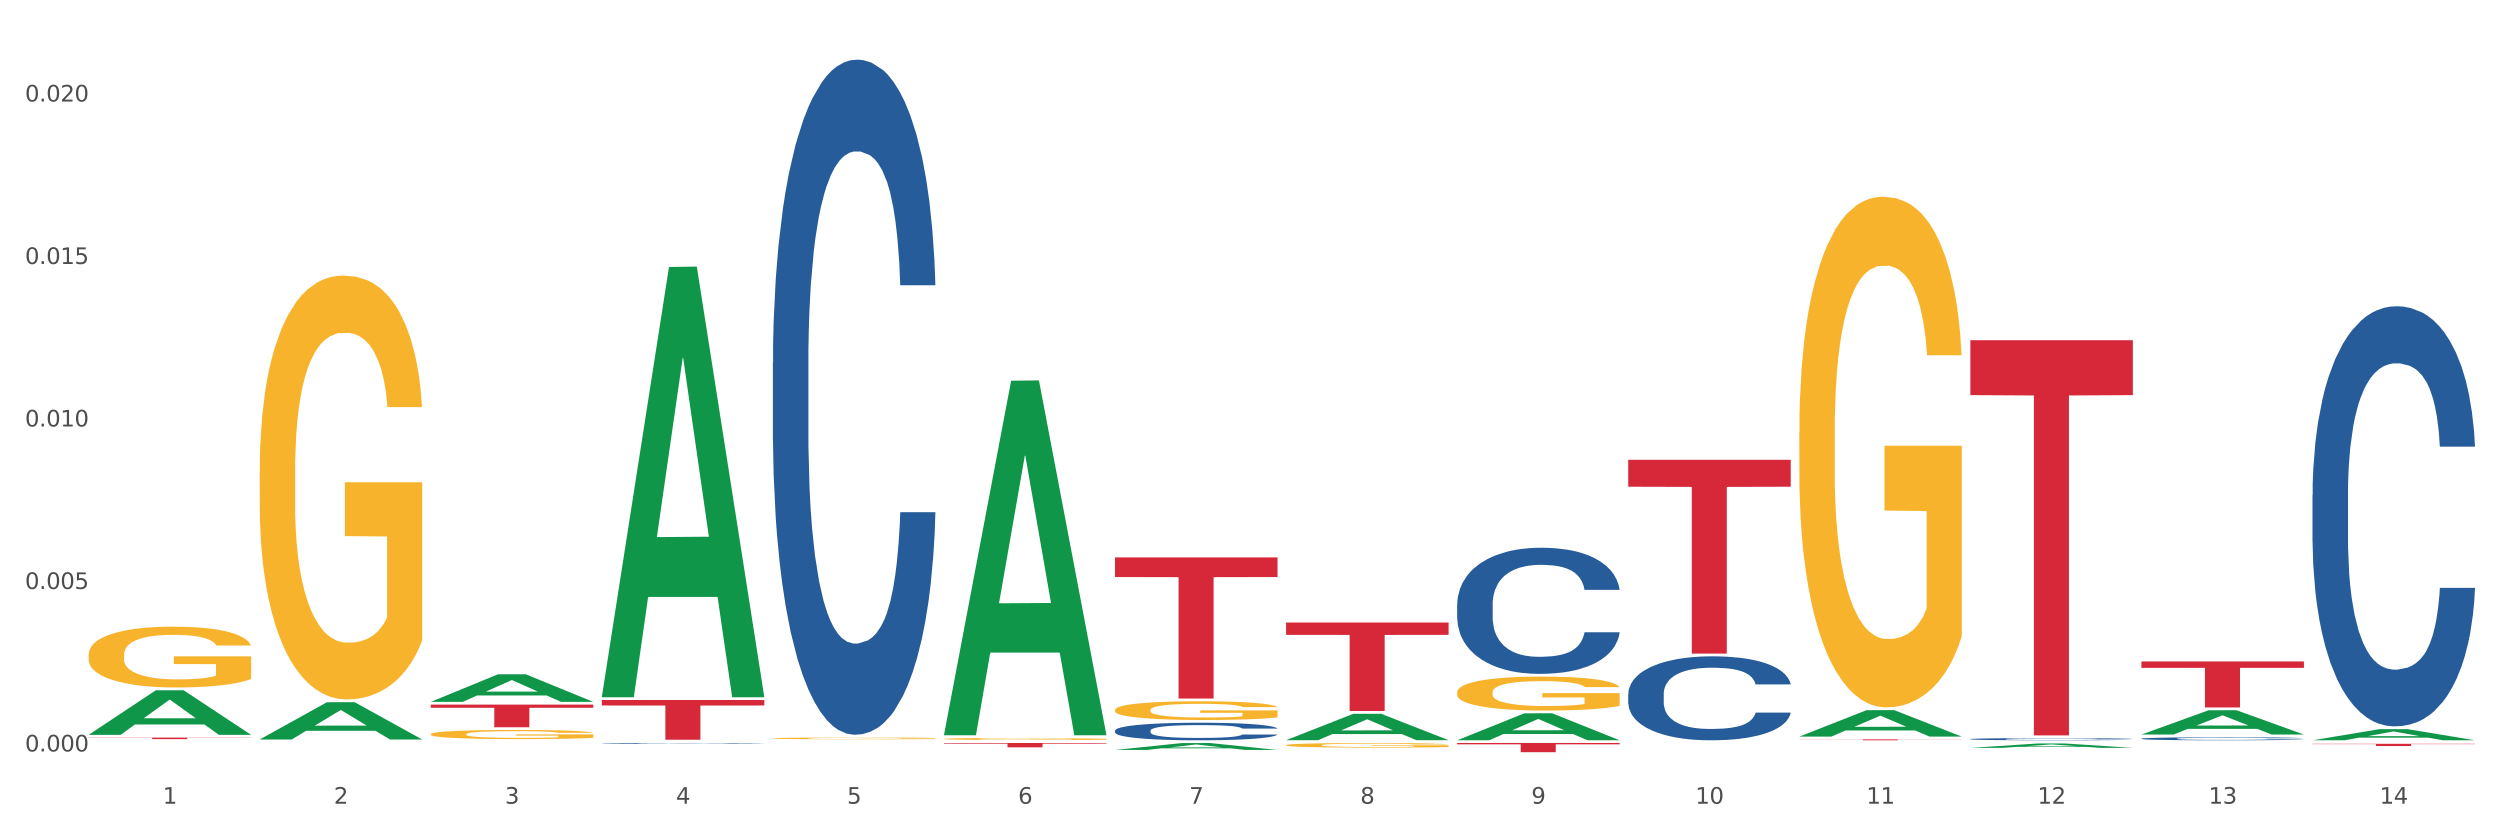 <?xml version="1.0" encoding="utf-8" standalone="no"?>
<!DOCTYPE svg PUBLIC "-//W3C//DTD SVG 1.1//EN"
  "http://www.w3.org/Graphics/SVG/1.1/DTD/svg11.dtd">
<svg xmlns:xlink="http://www.w3.org/1999/xlink" width="1080pt" height="360pt" viewBox="0 0 1080 360" xmlns="http://www.w3.org/2000/svg" version="1.1">
 <rect x="0" y="0" width="1080" height="360" fill="#333333" stroke="none"/>
 <defs>
  <style type="text/css">*{stroke-linejoin: round; stroke-linecap: butt}</style>
 </defs>
 <g id="figure_1">
  <g id="patch_1">
   <path d="M 0 360 
L 1080 360 
L 1080 0 
L 0 0 
z
" style="fill: #ffffff; stroke: #ffffff; stroke-linejoin: miter"/>
  </g>
  <g id="axes_1">
   <g id="matplotlib.axis_1">
    <g id="xtick_1">
     <g id="text_1">
      <!-- 1 -->
      <g style="fill: #4d4d4d" transform="translate(70.332 347.204) scale(0.096 -0.096)">
       <defs>
        <path id="DejaVuSans-31" d="M 794 531 
L 1825 531 
L 1825 4091 
L 703 3866 
L 703 4441 
L 1819 4666 
L 2450 4666 
L 2450 531 
L 3481 531 
L 3481 0 
L 794 0 
L 794 531 
z
" transform="scale(0.016)"/>
       </defs>
       <use xlink:href="#DejaVuSans-31"/>
      </g>
     </g>
    </g>
    <g id="xtick_2">
     <g id="text_2">
      <!-- 2 -->
      <g style="fill: #4d4d4d" transform="translate(144.233 347.204) scale(0.096 -0.096)">
       <defs>
        <path id="DejaVuSans-32" d="M 1228 531 
L 3431 531 
L 3431 0 
L 469 0 
L 469 531 
Q 828 903 1448 1529 
Q 2069 2156 2228 2338 
Q 2531 2678 2651 2914 
Q 2772 3150 2772 3378 
Q 2772 3750 2511 3984 
Q 2250 4219 1831 4219 
Q 1534 4219 1204 4116 
Q 875 4013 500 3803 
L 500 4441 
Q 881 4594 1212 4672 
Q 1544 4750 1819 4750 
Q 2544 4750 2975 4387 
Q 3406 4025 3406 3419 
Q 3406 3131 3298 2873 
Q 3191 2616 2906 2266 
Q 2828 2175 2409 1742 
Q 1991 1309 1228 531 
z
" transform="scale(0.016)"/>
       </defs>
       <use xlink:href="#DejaVuSans-32"/>
      </g>
     </g>
    </g>
    <g id="xtick_3">
     <g id="text_3">
      <!-- 3 -->
      <g style="fill: #4d4d4d" transform="translate(218.134 347.204) scale(0.096 -0.096)">
       <defs>
        <path id="DejaVuSans-33" d="M 2597 2516 
Q 3050 2419 3304 2112 
Q 3559 1806 3559 1356 
Q 3559 666 3084 287 
Q 2609 -91 1734 -91 
Q 1441 -91 1130 -33 
Q 819 25 488 141 
L 488 750 
Q 750 597 1062 519 
Q 1375 441 1716 441 
Q 2309 441 2620 675 
Q 2931 909 2931 1356 
Q 2931 1769 2642 2001 
Q 2353 2234 1838 2234 
L 1294 2234 
L 1294 2753 
L 1863 2753 
Q 2328 2753 2575 2939 
Q 2822 3125 2822 3475 
Q 2822 3834 2567 4026 
Q 2313 4219 1838 4219 
Q 1578 4219 1281 4162 
Q 984 4106 628 3988 
L 628 4550 
Q 988 4650 1302 4700 
Q 1616 4750 1894 4750 
Q 2613 4750 3031 4423 
Q 3450 4097 3450 3541 
Q 3450 3153 3228 2886 
Q 3006 2619 2597 2516 
z
" transform="scale(0.016)"/>
       </defs>
       <use xlink:href="#DejaVuSans-33"/>
      </g>
     </g>
    </g>
    <g id="xtick_4">
     <g id="text_4">
      <!-- 4 -->
      <g style="fill: #4d4d4d" transform="translate(292.034 347.204) scale(0.096 -0.096)">
       <defs>
        <path id="DejaVuSans-34" d="M 2419 4116 
L 825 1625 
L 2419 1625 
L 2419 4116 
z
M 2253 4666 
L 3047 4666 
L 3047 1625 
L 3713 1625 
L 3713 1100 
L 3047 1100 
L 3047 0 
L 2419 0 
L 2419 1100 
L 313 1100 
L 313 1709 
L 2253 4666 
z
" transform="scale(0.016)"/>
       </defs>
       <use xlink:href="#DejaVuSans-34"/>
      </g>
     </g>
    </g>
    <g id="xtick_5">
     <g id="text_5">
      <!-- 5 -->
      <g style="fill: #4d4d4d" transform="translate(365.935 347.204) scale(0.096 -0.096)">
       <defs>
        <path id="DejaVuSans-35" d="M 691 4666 
L 3169 4666 
L 3169 4134 
L 1269 4134 
L 1269 2991 
Q 1406 3038 1543 3061 
Q 1681 3084 1819 3084 
Q 2600 3084 3056 2656 
Q 3513 2228 3513 1497 
Q 3513 744 3044 326 
Q 2575 -91 1722 -91 
Q 1428 -91 1123 -41 
Q 819 9 494 109 
L 494 744 
Q 775 591 1075 516 
Q 1375 441 1709 441 
Q 2250 441 2565 725 
Q 2881 1009 2881 1497 
Q 2881 1984 2565 2268 
Q 2250 2553 1709 2553 
Q 1456 2553 1204 2497 
Q 953 2441 691 2322 
L 691 4666 
z
" transform="scale(0.016)"/>
       </defs>
       <use xlink:href="#DejaVuSans-35"/>
      </g>
     </g>
    </g>
    <g id="xtick_6">
     <g id="text_6">
      <!-- 6 -->
      <g style="fill: #4d4d4d" transform="translate(439.836 347.204) scale(0.096 -0.096)">
       <defs>
        <path id="DejaVuSans-36" d="M 2113 2584 
Q 1688 2584 1439 2293 
Q 1191 2003 1191 1497 
Q 1191 994 1439 701 
Q 1688 409 2113 409 
Q 2538 409 2786 701 
Q 3034 994 3034 1497 
Q 3034 2003 2786 2293 
Q 2538 2584 2113 2584 
z
M 3366 4563 
L 3366 3988 
Q 3128 4100 2886 4159 
Q 2644 4219 2406 4219 
Q 1781 4219 1451 3797 
Q 1122 3375 1075 2522 
Q 1259 2794 1537 2939 
Q 1816 3084 2150 3084 
Q 2853 3084 3261 2657 
Q 3669 2231 3669 1497 
Q 3669 778 3244 343 
Q 2819 -91 2113 -91 
Q 1303 -91 875 529 
Q 447 1150 447 2328 
Q 447 3434 972 4092 
Q 1497 4750 2381 4750 
Q 2619 4750 2861 4703 
Q 3103 4656 3366 4563 
z
" transform="scale(0.016)"/>
       </defs>
       <use xlink:href="#DejaVuSans-36"/>
      </g>
     </g>
    </g>
    <g id="xtick_7">
     <g id="text_7">
      <!-- 7 -->
      <g style="fill: #4d4d4d" transform="translate(513.737 347.204) scale(0.096 -0.096)">
       <defs>
        <path id="DejaVuSans-37" d="M 525 4666 
L 3525 4666 
L 3525 4397 
L 1831 0 
L 1172 0 
L 2766 4134 
L 525 4134 
L 525 4666 
z
" transform="scale(0.016)"/>
       </defs>
       <use xlink:href="#DejaVuSans-37"/>
      </g>
     </g>
    </g>
    <g id="xtick_8">
     <g id="text_8">
      <!-- 8 -->
      <g style="fill: #4d4d4d" transform="translate(587.638 347.204) scale(0.096 -0.096)">
       <defs>
        <path id="DejaVuSans-38" d="M 2034 2216 
Q 1584 2216 1326 1975 
Q 1069 1734 1069 1313 
Q 1069 891 1326 650 
Q 1584 409 2034 409 
Q 2484 409 2743 651 
Q 3003 894 3003 1313 
Q 3003 1734 2745 1975 
Q 2488 2216 2034 2216 
z
M 1403 2484 
Q 997 2584 770 2862 
Q 544 3141 544 3541 
Q 544 4100 942 4425 
Q 1341 4750 2034 4750 
Q 2731 4750 3128 4425 
Q 3525 4100 3525 3541 
Q 3525 3141 3298 2862 
Q 3072 2584 2669 2484 
Q 3125 2378 3379 2068 
Q 3634 1759 3634 1313 
Q 3634 634 3220 271 
Q 2806 -91 2034 -91 
Q 1263 -91 848 271 
Q 434 634 434 1313 
Q 434 1759 690 2068 
Q 947 2378 1403 2484 
z
M 1172 3481 
Q 1172 3119 1398 2916 
Q 1625 2713 2034 2713 
Q 2441 2713 2670 2916 
Q 2900 3119 2900 3481 
Q 2900 3844 2670 4047 
Q 2441 4250 2034 4250 
Q 1625 4250 1398 4047 
Q 1172 3844 1172 3481 
z
" transform="scale(0.016)"/>
       </defs>
       <use xlink:href="#DejaVuSans-38"/>
      </g>
     </g>
    </g>
    <g id="xtick_9">
     <g id="text_9">
      <!-- 9 -->
      <g style="fill: #4d4d4d" transform="translate(661.539 347.204) scale(0.096 -0.096)">
       <defs>
        <path id="DejaVuSans-39" d="M 703 97 
L 703 672 
Q 941 559 1184 500 
Q 1428 441 1663 441 
Q 2288 441 2617 861 
Q 2947 1281 2994 2138 
Q 2813 1869 2534 1725 
Q 2256 1581 1919 1581 
Q 1219 1581 811 2004 
Q 403 2428 403 3163 
Q 403 3881 828 4315 
Q 1253 4750 1959 4750 
Q 2769 4750 3195 4129 
Q 3622 3509 3622 2328 
Q 3622 1225 3098 567 
Q 2575 -91 1691 -91 
Q 1453 -91 1209 -44 
Q 966 3 703 97 
z
M 1959 2075 
Q 2384 2075 2632 2365 
Q 2881 2656 2881 3163 
Q 2881 3666 2632 3958 
Q 2384 4250 1959 4250 
Q 1534 4250 1286 3958 
Q 1038 3666 1038 3163 
Q 1038 2656 1286 2365 
Q 1534 2075 1959 2075 
z
" transform="scale(0.016)"/>
       </defs>
       <use xlink:href="#DejaVuSans-39"/>
      </g>
     </g>
    </g>
    <g id="xtick_10">
     <g id="text_10">
      <!-- 10 -->
      <g style="fill: #4d4d4d" transform="translate(732.386 347.204) scale(0.096 -0.096)">
       <defs>
        <path id="DejaVuSans-30" d="M 2034 4250 
Q 1547 4250 1301 3770 
Q 1056 3291 1056 2328 
Q 1056 1369 1301 889 
Q 1547 409 2034 409 
Q 2525 409 2770 889 
Q 3016 1369 3016 2328 
Q 3016 3291 2770 3770 
Q 2525 4250 2034 4250 
z
M 2034 4750 
Q 2819 4750 3233 4129 
Q 3647 3509 3647 2328 
Q 3647 1150 3233 529 
Q 2819 -91 2034 -91 
Q 1250 -91 836 529 
Q 422 1150 422 2328 
Q 422 3509 836 4129 
Q 1250 4750 2034 4750 
z
" transform="scale(0.016)"/>
       </defs>
       <use xlink:href="#DejaVuSans-31"/>
       <use xlink:href="#DejaVuSans-30" transform="translate(63.623 0)"/>
      </g>
     </g>
    </g>
    <g id="xtick_11">
     <g id="text_11">
      <!-- 11 -->
      <g style="fill: #4d4d4d" transform="translate(806.287 347.204) scale(0.096 -0.096)">
       <use xlink:href="#DejaVuSans-31"/>
       <use xlink:href="#DejaVuSans-31" transform="translate(63.623 0)"/>
      </g>
     </g>
    </g>
    <g id="xtick_12">
     <g id="text_12">
      <!-- 12 -->
      <g style="fill: #4d4d4d" transform="translate(880.187 347.204) scale(0.096 -0.096)">
       <use xlink:href="#DejaVuSans-31"/>
       <use xlink:href="#DejaVuSans-32" transform="translate(63.623 0)"/>
      </g>
     </g>
    </g>
    <g id="xtick_13">
     <g id="text_13">
      <!-- 13 -->
      <g style="fill: #4d4d4d" transform="translate(954.088 347.204) scale(0.096 -0.096)">
       <use xlink:href="#DejaVuSans-31"/>
       <use xlink:href="#DejaVuSans-33" transform="translate(63.623 0)"/>
      </g>
     </g>
    </g>
    <g id="xtick_14">
     <g id="text_14">
      <!-- 14 -->
      <g style="fill: #4d4d4d" transform="translate(1027.989 347.204) scale(0.096 -0.096)">
       <use xlink:href="#DejaVuSans-31"/>
       <use xlink:href="#DejaVuSans-34" transform="translate(63.623 0)"/>
      </g>
     </g>
    </g>
    <g id="xtick_15"/>
    <g id="xtick_16"/>
    <g id="xtick_17"/>
    <g id="xtick_18"/>
    <g id="xtick_19"/>
    <g id="xtick_20"/>
    <g id="xtick_21"/>
    <g id="xtick_22"/>
    <g id="xtick_23"/>
    <g id="xtick_24"/>
    <g id="xtick_25"/>
    <g id="xtick_26"/>
    <g id="xtick_27"/>
   </g>
   <g id="matplotlib.axis_2">
    <g id="ytick_1">
     <g id="text_15">
      <!-- 0.000 -->
      <g style="fill: #4d4d4d" transform="translate(10.8 324.637) scale(0.096 -0.096)">
       <defs>
        <path id="DejaVuSans-2e" d="M 684 794 
L 1344 794 
L 1344 0 
L 684 0 
L 684 794 
z
" transform="scale(0.016)"/>
       </defs>
       <use xlink:href="#DejaVuSans-30"/>
       <use xlink:href="#DejaVuSans-2e" transform="translate(63.623 0)"/>
       <use xlink:href="#DejaVuSans-30" transform="translate(95.41 0)"/>
       <use xlink:href="#DejaVuSans-30" transform="translate(159.033 0)"/>
       <use xlink:href="#DejaVuSans-30" transform="translate(222.656 0)"/>
      </g>
     </g>
    </g>
    <g id="ytick_2">
     <g id="text_16">
      <!-- 0.005 -->
      <g style="fill: #4d4d4d" transform="translate(10.8 254.44) scale(0.096 -0.096)">
       <use xlink:href="#DejaVuSans-30"/>
       <use xlink:href="#DejaVuSans-2e" transform="translate(63.623 0)"/>
       <use xlink:href="#DejaVuSans-30" transform="translate(95.41 0)"/>
       <use xlink:href="#DejaVuSans-30" transform="translate(159.033 0)"/>
       <use xlink:href="#DejaVuSans-35" transform="translate(222.656 0)"/>
      </g>
     </g>
    </g>
    <g id="ytick_3">
     <g id="text_17">
      <!-- 0.010 -->
      <g style="fill: #4d4d4d" transform="translate(10.8 184.244) scale(0.096 -0.096)">
       <use xlink:href="#DejaVuSans-30"/>
       <use xlink:href="#DejaVuSans-2e" transform="translate(63.623 0)"/>
       <use xlink:href="#DejaVuSans-30" transform="translate(95.41 0)"/>
       <use xlink:href="#DejaVuSans-31" transform="translate(159.033 0)"/>
       <use xlink:href="#DejaVuSans-30" transform="translate(222.656 0)"/>
      </g>
     </g>
    </g>
    <g id="ytick_4">
     <g id="text_18">
      <!-- 0.015 -->
      <g style="fill: #4d4d4d" transform="translate(10.8 114.047) scale(0.096 -0.096)">
       <use xlink:href="#DejaVuSans-30"/>
       <use xlink:href="#DejaVuSans-2e" transform="translate(63.623 0)"/>
       <use xlink:href="#DejaVuSans-30" transform="translate(95.41 0)"/>
       <use xlink:href="#DejaVuSans-31" transform="translate(159.033 0)"/>
       <use xlink:href="#DejaVuSans-35" transform="translate(222.656 0)"/>
      </g>
     </g>
    </g>
    <g id="ytick_5">
     <g id="text_19">
      <!-- 0.020 -->
      <g style="fill: #4d4d4d" transform="translate(10.8 43.851) scale(0.096 -0.096)">
       <use xlink:href="#DejaVuSans-30"/>
       <use xlink:href="#DejaVuSans-2e" transform="translate(63.623 0)"/>
       <use xlink:href="#DejaVuSans-30" transform="translate(95.41 0)"/>
       <use xlink:href="#DejaVuSans-32" transform="translate(159.033 0)"/>
       <use xlink:href="#DejaVuSans-30" transform="translate(222.656 0)"/>
      </g>
     </g>
    </g>
    <g id="ytick_6"/>
    <g id="ytick_7"/>
    <g id="ytick_8"/>
    <g id="ytick_9"/>
   </g>
   <g id="PolyCollection_1">
    <path d="M 38.283 317.432 
L 38.355 317.414 
L 67.306 298.199 
L 79.321 298.181 
L 108.489 317.468 
L 94.592 317.468 
L 88.296 312.977 
L 58.404 312.977 
L 58.187 313.05 
L 52.107 317.468 
L 38.283 317.468 
L 38.283 317.432 
L 62.167 310.297 
L 84.532 310.279 
L 73.458 302.292 
L 73.314 302.256 
L 73.169 302.31 
L 62.095 310.279 
L 62.167 310.297 
L 38.283 317.432 
z
" clip-path="url(#p00f1ed9d1d)" style="fill: #109648"/>
    <path d="M 112.184 203.657 
L 112.267 203.49 
L 112.267 197.469 
L 112.433 192.284 
L 113.261 179.74 
L 114.505 169.37 
L 115.416 163.85 
L 116.328 159.334 
L 117.406 154.819 
L 118.732 150.135 
L 121.136 143.278 
L 122.628 139.765 
L 124.451 136.086 
L 127.767 130.734 
L 130.17 127.723 
L 132.657 125.214 
L 136.719 122.204 
L 139.371 120.866 
L 142.189 119.862 
L 145.588 119.193 
L 148.157 119.026 
L 153.793 119.527 
L 158.601 121.033 
L 160.922 122.204 
L 163.906 124.211 
L 165.481 125.549 
L 168.05 128.225 
L 170.703 131.737 
L 172.526 134.748 
L 175.261 140.435 
L 177.334 146.121 
L 179.24 153.146 
L 180.235 157.996 
L 180.981 162.512 
L 181.644 167.697 
L 182.307 175.893 
L 167.387 175.893 
L 166.807 170.039 
L 165.895 164.519 
L 164.569 159.167 
L 163.408 155.822 
L 161.419 151.641 
L 159.596 148.965 
L 157.689 146.957 
L 155.368 145.285 
L 153.545 144.449 
L 150.975 143.78 
L 145.919 143.947 
L 142.521 145.285 
L 140.2 146.957 
L 138.708 148.463 
L 137.382 150.135 
L 135.89 152.477 
L 134.149 155.989 
L 132.906 159.167 
L 131.662 163.181 
L 130.668 167.196 
L 129.756 171.879 
L 129.01 176.896 
L 128.43 182.081 
L 127.933 188.437 
L 127.518 198.974 
L 127.518 221.888 
L 127.684 227.073 
L 128.098 233.931 
L 128.596 239.116 
L 129.424 245.304 
L 130.17 249.486 
L 131.58 255.507 
L 133.154 260.525 
L 134.398 263.702 
L 135.641 266.378 
L 137.796 270.058 
L 140.2 273.069 
L 142.272 274.909 
L 145.09 276.581 
L 146.997 277.25 
L 148.654 277.585 
L 152.716 277.585 
L 155.617 277.083 
L 158.85 275.912 
L 161.336 274.407 
L 163.408 272.567 
L 165.729 269.556 
L 167.221 266.713 
L 167.221 231.756 
L 148.986 231.589 
L 148.986 208.341 
L 182.39 208.341 
L 182.39 276.581 
L 180.981 280.094 
L 179.406 283.271 
L 177.748 286.115 
L 175.261 289.627 
L 172.277 292.972 
L 169.625 295.314 
L 166.807 297.321 
L 163.491 299.161 
L 159.181 300.833 
L 156.529 301.502 
L 153.213 302.004 
L 149.318 302.171 
L 145.919 301.837 
L 142.604 301.001 
L 139.122 299.495 
L 135.724 297.321 
L 133.154 295.147 
L 130.585 292.47 
L 127.85 288.958 
L 125.695 285.613 
L 124.037 282.602 
L 122.213 278.755 
L 120.224 273.738 
L 118.732 269.222 
L 117.406 264.539 
L 115.997 258.517 
L 115.002 253.333 
L 114.007 246.81 
L 113.427 241.959 
L 112.764 234.433 
L 112.267 223.895 
L 112.184 203.657 
z
" clip-path="url(#p00f1ed9d1d)" style="fill: #f7b32b"/>
    <path d="M 186.085 317.167 
L 186.168 317.163 
L 186.168 317.034 
L 186.333 316.922 
L 187.162 316.652 
L 188.406 316.429 
L 189.317 316.311 
L 190.229 316.214 
L 191.307 316.117 
L 192.633 316.016 
L 195.037 315.869 
L 196.529 315.793 
L 198.352 315.714 
L 201.668 315.599 
L 204.071 315.534 
L 206.558 315.48 
L 210.619 315.415 
L 213.272 315.387 
L 216.09 315.365 
L 219.488 315.351 
L 222.058 315.347 
L 227.694 315.358 
L 232.502 315.39 
L 234.823 315.415 
L 237.807 315.459 
L 239.381 315.487 
L 241.951 315.545 
L 244.603 315.62 
L 246.427 315.685 
L 249.162 315.807 
L 251.234 315.93 
L 253.141 316.081 
L 254.135 316.185 
L 254.881 316.282 
L 255.545 316.394 
L 256.208 316.57 
L 241.288 316.57 
L 240.708 316.444 
L 239.796 316.325 
L 238.47 316.21 
L 237.309 316.138 
L 235.32 316.048 
L 233.496 315.991 
L 231.59 315.948 
L 229.269 315.912 
L 227.446 315.894 
L 224.876 315.879 
L 219.82 315.883 
L 216.422 315.912 
L 214.101 315.948 
L 212.609 315.98 
L 211.283 316.016 
L 209.791 316.066 
L 208.05 316.142 
L 206.807 316.21 
L 205.563 316.296 
L 204.569 316.383 
L 203.657 316.483 
L 202.911 316.591 
L 202.331 316.703 
L 201.833 316.839 
L 201.419 317.066 
L 201.419 317.559 
L 201.585 317.67 
L 201.999 317.818 
L 202.496 317.929 
L 203.325 318.062 
L 204.071 318.152 
L 205.48 318.281 
L 207.055 318.389 
L 208.299 318.458 
L 209.542 318.515 
L 211.697 318.594 
L 214.101 318.659 
L 216.173 318.699 
L 218.991 318.735 
L 220.898 318.749 
L 222.555 318.756 
L 226.617 318.756 
L 229.518 318.745 
L 232.75 318.72 
L 235.237 318.688 
L 237.309 318.648 
L 239.63 318.584 
L 241.122 318.522 
L 241.122 317.771 
L 222.887 317.767 
L 222.887 317.267 
L 256.291 317.267 
L 256.291 318.735 
L 254.881 318.81 
L 253.307 318.878 
L 251.649 318.94 
L 249.162 319.015 
L 246.178 319.087 
L 243.526 319.137 
L 240.708 319.18 
L 237.392 319.22 
L 233.082 319.256 
L 230.43 319.27 
L 227.114 319.281 
L 223.218 319.285 
L 219.82 319.278 
L 216.504 319.26 
L 213.023 319.227 
L 209.625 319.18 
L 207.055 319.134 
L 204.486 319.076 
L 201.75 319.001 
L 199.595 318.929 
L 197.938 318.864 
L 196.114 318.781 
L 194.125 318.673 
L 192.633 318.576 
L 191.307 318.476 
L 189.898 318.346 
L 188.903 318.235 
L 187.908 318.094 
L 187.328 317.99 
L 186.665 317.828 
L 186.168 317.602 
L 186.085 317.167 
z
" clip-path="url(#p00f1ed9d1d)" style="fill: #f7b32b"/>
    <path d="M 333.886 318.962 
L 333.969 318.961 
L 333.969 318.936 
L 334.135 318.915 
L 334.964 318.862 
L 336.207 318.819 
L 337.119 318.796 
L 338.031 318.777 
L 339.108 318.758 
L 340.435 318.739 
L 342.838 318.71 
L 344.33 318.695 
L 346.154 318.68 
L 349.469 318.658 
L 351.873 318.645 
L 354.36 318.635 
L 358.421 318.622 
L 361.074 318.616 
L 363.892 318.612 
L 367.29 318.609 
L 369.86 318.609 
L 375.496 318.611 
L 380.304 318.617 
L 382.624 318.622 
L 385.608 318.63 
L 387.183 318.636 
L 389.753 318.647 
L 392.405 318.662 
L 394.229 318.674 
L 396.964 318.698 
L 399.036 318.722 
L 400.943 318.751 
L 401.937 318.772 
L 402.683 318.79 
L 403.346 318.812 
L 404.009 318.846 
L 389.09 318.846 
L 388.509 318.822 
L 387.598 318.799 
L 386.271 318.776 
L 385.111 318.762 
L 383.122 318.745 
L 381.298 318.734 
L 379.392 318.725 
L 377.071 318.718 
L 375.247 318.715 
L 372.678 318.712 
L 367.622 318.713 
L 364.223 318.718 
L 361.902 318.725 
L 360.41 318.732 
L 359.084 318.739 
L 357.592 318.748 
L 355.852 318.763 
L 354.608 318.776 
L 353.365 318.793 
L 352.37 318.81 
L 351.459 318.829 
L 350.713 318.85 
L 350.132 318.872 
L 349.635 318.899 
L 349.221 318.943 
L 349.221 319.038 
L 349.386 319.06 
L 349.801 319.089 
L 350.298 319.11 
L 351.127 319.136 
L 351.873 319.154 
L 353.282 319.179 
L 354.857 319.2 
L 356.1 319.213 
L 357.344 319.224 
L 359.499 319.239 
L 361.902 319.252 
L 363.975 319.26 
L 366.793 319.267 
L 368.699 319.27 
L 370.357 319.271 
L 374.418 319.271 
L 377.32 319.269 
L 380.552 319.264 
L 383.039 319.258 
L 385.111 319.25 
L 387.432 319.237 
L 388.924 319.226 
L 388.924 319.08 
L 370.689 319.079 
L 370.689 318.982 
L 404.092 318.982 
L 404.092 319.267 
L 402.683 319.281 
L 401.108 319.295 
L 399.451 319.307 
L 396.964 319.321 
L 393.98 319.335 
L 391.328 319.345 
L 388.509 319.353 
L 385.194 319.361 
L 380.884 319.368 
L 378.231 319.371 
L 374.916 319.373 
L 371.02 319.374 
L 367.622 319.372 
L 364.306 319.369 
L 360.825 319.362 
L 357.427 319.353 
L 354.857 319.344 
L 352.287 319.333 
L 349.552 319.318 
L 347.397 319.304 
L 345.739 319.292 
L 343.916 319.276 
L 341.927 319.255 
L 340.435 319.236 
L 339.108 319.216 
L 337.699 319.191 
L 336.705 319.17 
L 335.71 319.142 
L 335.13 319.122 
L 334.467 319.091 
L 333.969 319.047 
L 333.886 318.962 
z
" clip-path="url(#p00f1ed9d1d)" style="fill: #f7b32b"/>
    <path d="M 481.688 306.693 
L 481.771 306.686 
L 481.771 306.421 
L 481.937 306.192 
L 482.766 305.639 
L 484.009 305.182 
L 484.921 304.938 
L 485.833 304.739 
L 486.91 304.54 
L 488.236 304.333 
L 490.64 304.031 
L 492.132 303.876 
L 493.956 303.714 
L 497.271 303.478 
L 499.675 303.345 
L 502.161 303.234 
L 506.223 303.102 
L 508.875 303.043 
L 511.693 302.998 
L 515.092 302.969 
L 517.661 302.962 
L 523.298 302.984 
L 528.105 303.05 
L 530.426 303.102 
L 533.41 303.19 
L 534.985 303.249 
L 537.554 303.367 
L 540.207 303.522 
L 542.03 303.655 
L 544.766 303.906 
L 546.838 304.156 
L 548.744 304.466 
L 549.739 304.68 
L 550.485 304.879 
L 551.148 305.108 
L 551.811 305.469 
L 536.891 305.469 
L 536.311 305.211 
L 535.399 304.968 
L 534.073 304.732 
L 532.913 304.584 
L 530.923 304.4 
L 529.1 304.282 
L 527.193 304.193 
L 524.873 304.12 
L 523.049 304.083 
L 520.48 304.053 
L 515.423 304.061 
L 512.025 304.12 
L 509.704 304.193 
L 508.212 304.26 
L 506.886 304.333 
L 505.394 304.437 
L 503.653 304.592 
L 502.41 304.732 
L 501.167 304.909 
L 500.172 305.086 
L 499.26 305.292 
L 498.514 305.513 
L 497.934 305.742 
L 497.437 306.022 
L 497.022 306.487 
L 497.022 307.497 
L 497.188 307.726 
L 497.603 308.028 
L 498.1 308.257 
L 498.929 308.53 
L 499.675 308.714 
L 501.084 308.98 
L 502.659 309.201 
L 503.902 309.341 
L 505.145 309.459 
L 507.3 309.621 
L 509.704 309.754 
L 511.776 309.835 
L 514.595 309.909 
L 516.501 309.939 
L 518.159 309.953 
L 522.22 309.953 
L 525.121 309.931 
L 528.354 309.88 
L 530.841 309.813 
L 532.913 309.732 
L 535.234 309.599 
L 536.726 309.474 
L 536.726 307.933 
L 518.49 307.925 
L 518.49 306.9 
L 551.894 306.9 
L 551.894 309.909 
L 550.485 310.064 
L 548.91 310.204 
L 547.252 310.329 
L 544.766 310.484 
L 541.782 310.632 
L 539.129 310.735 
L 536.311 310.824 
L 532.996 310.905 
L 528.685 310.978 
L 526.033 311.008 
L 522.718 311.03 
L 518.822 311.037 
L 515.423 311.023 
L 512.108 310.986 
L 508.627 310.919 
L 505.228 310.824 
L 502.659 310.728 
L 500.089 310.61 
L 497.354 310.455 
L 495.199 310.307 
L 493.541 310.175 
L 491.718 310.005 
L 489.728 309.784 
L 488.236 309.585 
L 486.91 309.378 
L 485.501 309.113 
L 484.506 308.884 
L 483.512 308.596 
L 482.931 308.382 
L 482.268 308.051 
L 481.771 307.586 
L 481.688 306.693 
z
" clip-path="url(#p00f1ed9d1d)" style="fill: #f7b32b"/>
    <path d="M 555.589 321.905 
L 555.672 321.904 
L 555.672 321.838 
L 555.838 321.782 
L 556.667 321.647 
L 557.91 321.534 
L 558.822 321.475 
L 559.733 321.426 
L 560.811 321.377 
L 562.137 321.326 
L 564.541 321.252 
L 566.033 321.214 
L 567.856 321.174 
L 571.172 321.116 
L 573.576 321.084 
L 576.062 321.057 
L 580.124 321.024 
L 582.776 321.01 
L 585.594 320.999 
L 588.993 320.992 
L 591.562 320.99 
L 597.199 320.995 
L 602.006 321.011 
L 604.327 321.024 
L 607.311 321.046 
L 608.886 321.06 
L 611.455 321.089 
L 614.108 321.127 
L 615.931 321.16 
L 618.667 321.221 
L 620.739 321.283 
L 622.645 321.359 
L 623.64 321.411 
L 624.386 321.46 
L 625.049 321.516 
L 625.712 321.605 
L 610.792 321.605 
L 610.212 321.542 
L 609.3 321.482 
L 607.974 321.424 
L 606.814 321.388 
L 604.824 321.343 
L 603.001 321.314 
L 601.094 321.292 
L 598.773 321.274 
L 596.95 321.265 
L 594.38 321.258 
L 589.324 321.259 
L 585.926 321.274 
L 583.605 321.292 
L 582.113 321.308 
L 580.787 321.326 
L 579.295 321.352 
L 577.554 321.39 
L 576.311 321.424 
L 575.068 321.467 
L 574.073 321.511 
L 573.161 321.562 
L 572.415 321.616 
L 571.835 321.672 
L 571.338 321.741 
L 570.923 321.855 
L 570.923 322.103 
L 571.089 322.159 
L 571.503 322.233 
L 572.001 322.289 
L 572.83 322.356 
L 573.576 322.401 
L 574.985 322.466 
L 576.56 322.521 
L 577.803 322.555 
L 579.046 322.584 
L 581.201 322.624 
L 583.605 322.656 
L 585.677 322.676 
L 588.495 322.694 
L 590.402 322.701 
L 592.06 322.705 
L 596.121 322.705 
L 599.022 322.7 
L 602.255 322.687 
L 604.741 322.671 
L 606.814 322.651 
L 609.134 322.618 
L 610.626 322.587 
L 610.626 322.209 
L 592.391 322.208 
L 592.391 321.956 
L 625.795 321.956 
L 625.795 322.694 
L 624.386 322.732 
L 622.811 322.767 
L 621.153 322.797 
L 618.667 322.835 
L 615.683 322.872 
L 613.03 322.897 
L 610.212 322.919 
L 606.896 322.939 
L 602.586 322.957 
L 599.934 322.964 
L 596.618 322.969 
L 592.723 322.971 
L 589.324 322.967 
L 586.009 322.958 
L 582.527 322.942 
L 579.129 322.919 
L 576.56 322.895 
L 573.99 322.866 
L 571.255 322.828 
L 569.1 322.792 
L 567.442 322.759 
L 565.618 322.718 
L 563.629 322.663 
L 562.137 322.615 
L 560.811 322.564 
L 559.402 322.499 
L 558.407 322.443 
L 557.413 322.372 
L 556.832 322.32 
L 556.169 322.238 
L 555.672 322.124 
L 555.589 321.905 
z
" clip-path="url(#p00f1ed9d1d)" style="fill: #f7b32b"/>
    <path d="M 629.49 299.067 
L 629.573 299.054 
L 629.573 298.572 
L 629.739 298.156 
L 630.567 297.152 
L 631.811 296.321 
L 632.722 295.879 
L 633.634 295.517 
L 634.712 295.155 
L 636.038 294.78 
L 638.442 294.231 
L 639.934 293.95 
L 641.757 293.655 
L 645.073 293.226 
L 647.476 292.985 
L 649.963 292.784 
L 654.025 292.543 
L 656.677 292.436 
L 659.495 292.356 
L 662.894 292.302 
L 665.463 292.289 
L 671.099 292.329 
L 675.907 292.449 
L 678.228 292.543 
L 681.212 292.704 
L 682.787 292.811 
L 685.356 293.025 
L 688.009 293.307 
L 689.832 293.548 
L 692.567 294.003 
L 694.64 294.459 
L 696.546 295.022 
L 697.541 295.41 
L 698.287 295.772 
L 698.95 296.187 
L 699.613 296.843 
L 684.693 296.843 
L 684.113 296.375 
L 683.201 295.932 
L 681.875 295.504 
L 680.714 295.236 
L 678.725 294.901 
L 676.902 294.687 
L 674.995 294.526 
L 672.674 294.392 
L 670.851 294.325 
L 668.281 294.271 
L 663.225 294.285 
L 659.827 294.392 
L 657.506 294.526 
L 656.014 294.646 
L 654.688 294.78 
L 653.196 294.968 
L 651.455 295.249 
L 650.212 295.504 
L 648.968 295.825 
L 647.974 296.147 
L 647.062 296.522 
L 646.316 296.924 
L 645.736 297.339 
L 645.239 297.848 
L 644.824 298.692 
L 644.824 300.527 
L 644.99 300.943 
L 645.404 301.492 
L 645.902 301.907 
L 646.731 302.403 
L 647.476 302.738 
L 648.886 303.22 
L 650.46 303.622 
L 651.704 303.876 
L 652.947 304.091 
L 655.102 304.386 
L 657.506 304.627 
L 659.578 304.774 
L 662.396 304.908 
L 664.303 304.962 
L 665.96 304.988 
L 670.022 304.988 
L 672.923 304.948 
L 676.156 304.854 
L 678.642 304.734 
L 680.714 304.586 
L 683.035 304.345 
L 684.527 304.118 
L 684.527 301.318 
L 666.292 301.304 
L 666.292 299.442 
L 699.696 299.442 
L 699.696 304.908 
L 698.287 305.189 
L 696.712 305.444 
L 695.054 305.672 
L 692.567 305.953 
L 689.583 306.221 
L 686.931 306.408 
L 684.113 306.569 
L 680.797 306.717 
L 676.487 306.85 
L 673.835 306.904 
L 670.519 306.944 
L 666.624 306.958 
L 663.225 306.931 
L 659.91 306.864 
L 656.428 306.743 
L 653.03 306.569 
L 650.46 306.395 
L 647.891 306.181 
L 645.156 305.899 
L 643.001 305.631 
L 641.343 305.39 
L 639.519 305.082 
L 637.53 304.68 
L 636.038 304.319 
L 634.712 303.943 
L 633.303 303.461 
L 632.308 303.046 
L 631.313 302.523 
L 630.733 302.135 
L 630.07 301.532 
L 629.573 300.688 
L 629.49 299.067 
z
" clip-path="url(#p00f1ed9d1d)" style="fill: #f7b32b"/>
    <path d="M 777.292 186.923 
L 777.374 186.721 
L 777.374 179.467 
L 777.54 173.221 
L 778.369 158.109 
L 779.612 145.616 
L 780.524 138.967 
L 781.436 133.527 
L 782.514 128.087 
L 783.84 122.445 
L 786.243 114.183 
L 787.735 109.952 
L 789.559 105.519 
L 792.874 99.071 
L 795.278 95.445 
L 797.765 92.422 
L 801.826 88.795 
L 804.479 87.183 
L 807.297 85.974 
L 810.695 85.168 
L 813.265 84.967 
L 818.901 85.571 
L 823.709 87.385 
L 826.03 88.795 
L 829.013 91.213 
L 830.588 92.825 
L 833.158 96.049 
L 835.81 100.28 
L 837.634 103.907 
L 840.369 110.758 
L 842.441 117.609 
L 844.348 126.072 
L 845.342 131.915 
L 846.088 137.355 
L 846.751 143.602 
L 847.415 153.475 
L 832.495 153.475 
L 831.915 146.422 
L 831.003 139.773 
L 829.677 133.325 
L 828.516 129.295 
L 826.527 124.258 
L 824.703 121.034 
L 822.797 118.616 
L 820.476 116.601 
L 818.653 115.594 
L 816.083 114.788 
L 811.027 114.989 
L 807.628 116.601 
L 805.308 118.616 
L 803.816 120.43 
L 802.489 122.445 
L 800.997 125.266 
L 799.257 129.497 
L 798.014 133.325 
L 796.77 138.161 
L 795.776 142.997 
L 794.864 148.639 
L 794.118 154.684 
L 793.538 160.93 
L 793.04 168.587 
L 792.626 181.281 
L 792.626 208.885 
L 792.792 215.132 
L 793.206 223.393 
L 793.703 229.639 
L 794.532 237.094 
L 795.278 242.132 
L 796.687 249.386 
L 798.262 255.43 
L 799.505 259.259 
L 800.749 262.483 
L 802.904 266.915 
L 805.308 270.542 
L 807.38 272.759 
L 810.198 274.774 
L 812.104 275.58 
L 813.762 275.983 
L 817.824 275.983 
L 820.725 275.378 
L 823.957 273.968 
L 826.444 272.154 
L 828.516 269.938 
L 830.837 266.311 
L 832.329 262.886 
L 832.329 220.773 
L 814.094 220.572 
L 814.094 192.564 
L 847.497 192.564 
L 847.497 274.774 
L 846.088 279.005 
L 844.513 282.833 
L 842.856 286.259 
L 840.369 290.49 
L 837.385 294.52 
L 834.733 297.341 
L 831.915 299.759 
L 828.599 301.975 
L 824.289 303.99 
L 821.636 304.796 
L 818.321 305.401 
L 814.425 305.602 
L 811.027 305.199 
L 807.711 304.192 
L 804.23 302.378 
L 800.832 299.759 
L 798.262 297.139 
L 795.693 293.916 
L 792.957 289.684 
L 790.802 285.654 
L 789.145 282.027 
L 787.321 277.393 
L 785.332 271.348 
L 783.84 265.908 
L 782.514 260.266 
L 781.104 253.012 
L 780.11 246.766 
L 779.115 238.908 
L 778.535 233.065 
L 777.872 223.997 
L 777.374 211.303 
L 777.292 186.923 
z
" clip-path="url(#p00f1ed9d1d)" style="fill: #f7b32b"/>
    <path d="M 259.986 302.388 
L 330.191 302.388 
L 330.191 304.774 
L 302.575 304.79 
L 302.575 319.554 
L 287.436 319.554 
L 287.436 304.79 
L 259.986 304.774 
L 259.986 302.404 
L 259.986 302.388 
z
" clip-path="url(#p00f1ed9d1d)" style="fill: #d62839"/>
    <path d="M 186.085 304.401 
L 256.291 304.401 
L 256.291 305.758 
L 228.674 305.767 
L 228.674 314.166 
L 213.535 314.166 
L 213.535 305.767 
L 186.085 305.758 
L 186.085 304.41 
L 186.085 304.401 
z
" clip-path="url(#p00f1ed9d1d)" style="fill: #d62839"/>
    <path d="M 38.283 318.649 
L 108.489 318.649 
L 108.489 318.742 
L 80.872 318.742 
L 80.872 319.315 
L 65.733 319.315 
L 65.733 318.742 
L 38.283 318.742 
L 38.283 318.65 
L 38.283 318.649 
z
" clip-path="url(#p00f1ed9d1d)" style="fill: #d62839"/>
    <path d="M 259.986 321.159 
L 260.069 321.159 
L 260.069 321.149 
L 260.318 321.136 
L 261.23 321.112 
L 262.392 321.094 
L 264.384 321.072 
L 265.463 321.063 
L 266.873 321.053 
L 269.778 321.037 
L 273.097 321.024 
L 275.421 321.016 
L 277.164 321.011 
L 281.064 321.003 
L 283.305 320.999 
L 285.628 320.996 
L 287.62 320.994 
L 290.939 320.991 
L 293.595 320.99 
L 296.665 320.99 
L 299.238 320.99 
L 302.64 320.992 
L 307.619 320.996 
L 309.528 320.998 
L 312.101 321.002 
L 314.756 321.008 
L 316.914 321.013 
L 319.403 321.021 
L 321.976 321.031 
L 324.465 321.044 
L 326.208 321.057 
L 327.619 321.069 
L 328.864 321.085 
L 329.776 321.102 
L 330.191 321.116 
L 315.005 321.116 
L 314.59 321.103 
L 313.76 321.089 
L 312.93 321.08 
L 312.018 321.072 
L 310.607 321.064 
L 309.362 321.058 
L 307.287 321.052 
L 305.379 321.048 
L 303.802 321.045 
L 301.893 321.043 
L 297.827 321.041 
L 294.923 321.041 
L 293.097 321.042 
L 290.856 321.043 
L 288.948 321.046 
L 286.707 321.05 
L 284.964 321.054 
L 283.222 321.06 
L 282.226 321.064 
L 280.732 321.072 
L 279.736 321.078 
L 278.408 321.089 
L 277.662 321.096 
L 276.334 321.116 
L 275.753 321.131 
L 275.504 321.14 
L 275.338 321.151 
L 275.338 321.205 
L 275.836 321.229 
L 276.251 321.24 
L 276.915 321.251 
L 278.159 321.266 
L 279.985 321.281 
L 281.894 321.292 
L 283.471 321.298 
L 284.964 321.303 
L 286.458 321.307 
L 288.284 321.31 
L 289.777 321.313 
L 292.018 321.315 
L 294.674 321.316 
L 296.748 321.316 
L 300.98 321.314 
L 302.889 321.312 
L 304.715 321.31 
L 306.706 321.306 
L 308.283 321.302 
L 309.196 321.299 
L 310.69 321.292 
L 311.852 321.285 
L 312.847 321.277 
L 313.511 321.271 
L 314.258 321.26 
L 314.839 321.249 
L 315.005 321.242 
L 330.191 321.242 
L 329.859 321.255 
L 329.279 321.267 
L 328.117 321.283 
L 327.204 321.292 
L 325.793 321.304 
L 324.299 321.313 
L 322.225 321.324 
L 320.316 321.332 
L 318.324 321.339 
L 316.167 321.345 
L 312.267 321.353 
L 310.856 321.356 
L 307.868 321.36 
L 305.545 321.362 
L 302.142 321.365 
L 298.657 321.366 
L 295.006 321.367 
L 291.769 321.366 
L 288.201 321.364 
L 285.96 321.362 
L 283.471 321.359 
L 280.566 321.354 
L 277.827 321.348 
L 275.255 321.341 
L 272.848 321.333 
L 270.608 321.324 
L 267.703 321.309 
L 265.546 321.295 
L 263.969 321.282 
L 262.89 321.27 
L 261.811 321.256 
L 261.23 321.246 
L 260.318 321.222 
L 259.986 321.199 
L 259.986 321.159 
z
" clip-path="url(#p00f1ed9d1d)" style="fill: #255c99"/>
    <path d="M 333.886 156.81 
L 333.969 156.544 
L 333.969 149.086 
L 334.218 138.964 
L 335.131 120.319 
L 336.293 106.201 
L 338.285 89.687 
L 339.363 82.761 
L 340.774 75.037 
L 343.679 62.518 
L 346.998 51.863 
L 349.322 46.003 
L 351.064 42.274 
L 354.965 35.615 
L 357.205 32.685 
L 359.529 30.288 
L 361.521 28.69 
L 364.84 26.825 
L 367.496 26.026 
L 370.566 25.759 
L 373.139 26.026 
L 376.541 27.091 
L 381.52 30.288 
L 383.429 32.152 
L 386.001 35.349 
L 388.657 39.61 
L 390.815 43.872 
L 393.304 49.999 
L 395.877 57.99 
L 398.366 68.111 
L 400.109 77.434 
L 401.52 87.29 
L 402.764 99.276 
L 403.677 112.328 
L 404.092 123.249 
L 388.906 123.249 
L 388.491 113.393 
L 387.661 102.739 
L 386.831 95.547 
L 385.918 89.687 
L 384.508 83.028 
L 383.263 78.766 
L 381.188 73.705 
L 379.28 70.509 
L 377.703 68.644 
L 375.794 67.046 
L 371.728 65.448 
L 368.823 65.448 
L 366.998 65.98 
L 364.757 67.312 
L 362.848 69.177 
L 360.608 72.373 
L 358.865 75.836 
L 357.122 80.364 
L 356.127 83.56 
L 354.633 89.42 
L 353.637 94.215 
L 352.309 102.472 
L 351.562 108.332 
L 350.235 123.515 
L 349.654 134.702 
L 349.405 142.427 
L 349.239 150.95 
L 349.239 192.503 
L 349.737 211.149 
L 350.152 219.14 
L 350.816 228.196 
L 352.06 239.916 
L 353.886 251.37 
L 355.795 259.627 
L 357.371 264.688 
L 358.865 268.417 
L 360.359 271.347 
L 362.185 274.011 
L 363.678 275.609 
L 365.919 277.207 
L 368.574 278.006 
L 370.649 278.006 
L 374.881 276.674 
L 376.79 275.342 
L 378.616 273.478 
L 380.607 270.548 
L 382.184 267.351 
L 383.097 264.954 
L 384.591 259.893 
L 385.752 254.566 
L 386.748 248.44 
L 387.412 243.112 
L 388.159 235.121 
L 388.74 226.065 
L 388.906 221.271 
L 404.092 221.271 
L 403.76 230.86 
L 403.179 240.182 
L 402.018 252.701 
L 401.105 259.893 
L 399.694 268.683 
L 398.2 276.141 
L 396.126 284.399 
L 394.217 290.525 
L 392.225 295.852 
L 390.068 300.647 
L 386.167 307.306 
L 384.757 309.171 
L 381.769 312.367 
L 379.446 314.231 
L 376.043 316.096 
L 372.558 317.161 
L 368.906 317.428 
L 365.67 316.895 
L 362.102 315.297 
L 359.861 313.699 
L 357.371 311.301 
L 354.467 307.572 
L 351.728 303.044 
L 349.156 297.717 
L 346.749 291.591 
L 344.509 284.665 
L 341.604 273.211 
L 339.446 262.024 
L 337.87 251.636 
L 336.791 242.846 
L 335.712 231.659 
L 335.131 223.934 
L 334.218 205.289 
L 333.886 187.975 
L 333.886 156.81 
z
" clip-path="url(#p00f1ed9d1d)" style="fill: #255c99"/>
    <path d="M 481.688 315.629 
L 481.771 315.622 
L 481.771 315.428 
L 482.02 315.164 
L 482.933 314.679 
L 484.095 314.312 
L 486.086 313.882 
L 487.165 313.702 
L 488.576 313.501 
L 491.48 313.175 
L 494.8 312.898 
L 497.123 312.745 
L 498.866 312.648 
L 502.767 312.475 
L 505.007 312.399 
L 507.331 312.336 
L 509.322 312.295 
L 512.642 312.246 
L 515.297 312.225 
L 518.368 312.218 
L 520.94 312.225 
L 524.343 312.253 
L 529.322 312.336 
L 531.231 312.385 
L 533.803 312.468 
L 536.459 312.579 
L 538.616 312.69 
L 541.106 312.849 
L 543.678 313.057 
L 546.168 313.321 
L 547.911 313.563 
L 549.321 313.82 
L 550.566 314.132 
L 551.479 314.471 
L 551.894 314.755 
L 536.708 314.755 
L 536.293 314.499 
L 535.463 314.222 
L 534.633 314.035 
L 533.72 313.882 
L 532.309 313.709 
L 531.065 313.598 
L 528.99 313.466 
L 527.081 313.383 
L 525.505 313.334 
L 523.596 313.293 
L 519.53 313.251 
L 516.625 313.251 
L 514.799 313.265 
L 512.559 313.3 
L 510.65 313.348 
L 508.41 313.432 
L 506.667 313.522 
L 504.924 313.639 
L 503.928 313.723 
L 502.435 313.875 
L 501.439 314 
L 500.111 314.215 
L 499.364 314.367 
L 498.036 314.762 
L 497.455 315.054 
L 497.206 315.255 
L 497.04 315.476 
L 497.04 316.558 
L 497.538 317.043 
L 497.953 317.251 
L 498.617 317.487 
L 499.862 317.792 
L 501.688 318.09 
L 503.596 318.305 
L 505.173 318.436 
L 506.667 318.533 
L 508.161 318.61 
L 509.986 318.679 
L 511.48 318.721 
L 513.721 318.762 
L 516.376 318.783 
L 518.451 318.783 
L 522.683 318.748 
L 524.592 318.714 
L 526.417 318.665 
L 528.409 318.589 
L 529.986 318.506 
L 530.899 318.443 
L 532.392 318.312 
L 533.554 318.173 
L 534.55 318.013 
L 535.214 317.875 
L 535.961 317.667 
L 536.542 317.431 
L 536.708 317.306 
L 551.894 317.306 
L 551.562 317.556 
L 550.981 317.799 
L 549.819 318.124 
L 548.906 318.312 
L 547.496 318.54 
L 546.002 318.734 
L 543.927 318.949 
L 542.019 319.109 
L 540.027 319.247 
L 537.869 319.372 
L 533.969 319.545 
L 532.558 319.594 
L 529.571 319.677 
L 527.247 319.726 
L 523.845 319.774 
L 520.359 319.802 
L 516.708 319.809 
L 513.472 319.795 
L 509.903 319.753 
L 507.663 319.712 
L 505.173 319.649 
L 502.269 319.552 
L 499.53 319.435 
L 496.958 319.296 
L 494.551 319.136 
L 492.31 318.956 
L 489.406 318.658 
L 487.248 318.367 
L 485.671 318.097 
L 484.593 317.868 
L 483.514 317.577 
L 482.933 317.376 
L 482.02 316.891 
L 481.688 316.44 
L 481.688 315.629 
z
" clip-path="url(#p00f1ed9d1d)" style="fill: #255c99"/>
    <path d="M 629.49 261.101 
L 629.573 261.051 
L 629.573 259.658 
L 629.822 257.767 
L 630.735 254.284 
L 631.896 251.646 
L 633.888 248.561 
L 634.967 247.267 
L 636.378 245.824 
L 639.282 243.485 
L 642.602 241.495 
L 644.925 240.4 
L 646.668 239.704 
L 650.568 238.46 
L 652.809 237.912 
L 655.132 237.464 
L 657.124 237.166 
L 660.444 236.817 
L 663.099 236.668 
L 666.17 236.618 
L 668.742 236.668 
L 672.144 236.867 
L 677.124 237.464 
L 679.032 237.813 
L 681.605 238.41 
L 684.26 239.206 
L 686.418 240.002 
L 688.908 241.147 
L 691.48 242.64 
L 693.97 244.53 
L 695.712 246.272 
L 697.123 248.113 
L 698.368 250.353 
L 699.281 252.791 
L 699.696 254.831 
L 684.509 254.831 
L 684.094 252.99 
L 683.265 251 
L 682.435 249.656 
L 681.522 248.561 
L 680.111 247.317 
L 678.866 246.521 
L 676.792 245.575 
L 674.883 244.978 
L 673.306 244.63 
L 671.398 244.331 
L 667.331 244.033 
L 664.427 244.033 
L 662.601 244.132 
L 660.361 244.381 
L 658.452 244.73 
L 656.211 245.327 
L 654.469 245.974 
L 652.726 246.82 
L 651.73 247.417 
L 650.236 248.511 
L 649.24 249.407 
L 647.913 250.95 
L 647.166 252.045 
L 645.838 254.881 
L 645.257 256.971 
L 645.008 258.414 
L 644.842 260.006 
L 644.842 267.769 
L 645.34 271.253 
L 645.755 272.746 
L 646.419 274.437 
L 647.664 276.627 
L 649.489 278.767 
L 651.398 280.309 
L 652.975 281.255 
L 654.469 281.952 
L 655.962 282.499 
L 657.788 282.997 
L 659.282 283.295 
L 661.522 283.594 
L 664.178 283.743 
L 666.253 283.743 
L 670.485 283.494 
L 672.393 283.245 
L 674.219 282.897 
L 676.211 282.35 
L 677.788 281.752 
L 678.7 281.305 
L 680.194 280.359 
L 681.356 279.364 
L 682.352 278.219 
L 683.016 277.224 
L 683.762 275.731 
L 684.343 274.039 
L 684.509 273.144 
L 699.696 273.144 
L 699.364 274.935 
L 698.783 276.677 
L 697.621 279.016 
L 696.708 280.359 
L 695.297 282.001 
L 693.804 283.395 
L 691.729 284.937 
L 689.82 286.082 
L 687.829 287.077 
L 685.671 287.973 
L 681.771 289.217 
L 680.36 289.565 
L 677.373 290.162 
L 675.049 290.511 
L 671.647 290.859 
L 668.161 291.058 
L 664.51 291.108 
L 661.273 291.008 
L 657.705 290.71 
L 655.464 290.411 
L 652.975 289.963 
L 650.07 289.267 
L 647.332 288.421 
L 644.759 287.425 
L 642.353 286.281 
L 640.112 284.987 
L 637.208 282.847 
L 635.05 280.757 
L 633.473 278.817 
L 632.394 277.174 
L 631.316 275.084 
L 630.735 273.641 
L 629.822 270.158 
L 629.49 266.923 
L 629.49 261.101 
z
" clip-path="url(#p00f1ed9d1d)" style="fill: #255c99"/>
    <path d="M 703.391 299.832 
L 703.474 299.799 
L 703.474 298.871 
L 703.723 297.612 
L 704.636 295.293 
L 705.797 293.538 
L 707.789 291.484 
L 708.868 290.622 
L 710.279 289.662 
L 713.183 288.104 
L 716.502 286.779 
L 718.826 286.05 
L 720.569 285.587 
L 724.469 284.758 
L 726.71 284.394 
L 729.033 284.096 
L 731.025 283.897 
L 734.344 283.665 
L 737 283.566 
L 740.07 283.533 
L 742.643 283.566 
L 746.045 283.698 
L 751.024 284.096 
L 752.933 284.328 
L 755.506 284.725 
L 758.161 285.255 
L 760.319 285.785 
L 762.808 286.547 
L 765.381 287.541 
L 767.871 288.8 
L 769.613 289.96 
L 771.024 291.185 
L 772.269 292.676 
L 773.182 294.3 
L 773.597 295.658 
L 758.41 295.658 
L 757.995 294.432 
L 757.165 293.107 
L 756.336 292.212 
L 755.423 291.484 
L 754.012 290.655 
L 752.767 290.125 
L 750.693 289.496 
L 748.784 289.098 
L 747.207 288.866 
L 745.298 288.668 
L 741.232 288.469 
L 738.328 288.469 
L 736.502 288.535 
L 734.261 288.701 
L 732.353 288.933 
L 730.112 289.33 
L 728.369 289.761 
L 726.627 290.324 
L 725.631 290.722 
L 724.137 291.45 
L 723.141 292.047 
L 721.814 293.074 
L 721.067 293.803 
L 719.739 295.691 
L 719.158 297.082 
L 718.909 298.043 
L 718.743 299.103 
L 718.743 304.271 
L 719.241 306.59 
L 719.656 307.584 
L 720.32 308.711 
L 721.565 310.168 
L 723.39 311.593 
L 725.299 312.62 
L 726.876 313.249 
L 728.369 313.713 
L 729.863 314.078 
L 731.689 314.409 
L 733.183 314.608 
L 735.423 314.806 
L 738.079 314.906 
L 740.153 314.906 
L 744.386 314.74 
L 746.294 314.574 
L 748.12 314.343 
L 750.112 313.978 
L 751.688 313.581 
L 752.601 313.282 
L 754.095 312.653 
L 755.257 311.99 
L 756.253 311.228 
L 756.916 310.566 
L 757.663 309.572 
L 758.244 308.446 
L 758.41 307.849 
L 773.597 307.849 
L 773.265 309.042 
L 772.684 310.201 
L 771.522 311.759 
L 770.609 312.653 
L 769.198 313.746 
L 767.705 314.674 
L 765.63 315.701 
L 763.721 316.463 
L 761.73 317.125 
L 759.572 317.722 
L 755.672 318.55 
L 754.261 318.782 
L 751.273 319.179 
L 748.95 319.411 
L 745.547 319.643 
L 742.062 319.776 
L 738.411 319.809 
L 735.174 319.743 
L 731.606 319.544 
L 729.365 319.345 
L 726.876 319.047 
L 723.971 318.583 
L 721.233 318.02 
L 718.66 317.357 
L 716.254 316.595 
L 714.013 315.734 
L 711.108 314.309 
L 708.951 312.918 
L 707.374 311.626 
L 706.295 310.533 
L 705.216 309.141 
L 704.636 308.181 
L 703.723 305.862 
L 703.391 303.708 
L 703.391 299.832 
z
" clip-path="url(#p00f1ed9d1d)" style="fill: #255c99"/>
    <path d="M 851.192 319.287 
L 851.275 319.286 
L 851.275 319.262 
L 851.524 319.229 
L 852.437 319.168 
L 853.599 319.123 
L 855.591 319.069 
L 856.67 319.046 
L 858.08 319.021 
L 860.985 318.981 
L 864.304 318.946 
L 866.628 318.927 
L 868.37 318.915 
L 872.271 318.893 
L 874.511 318.884 
L 876.835 318.876 
L 878.827 318.871 
L 882.146 318.865 
L 884.802 318.862 
L 887.872 318.861 
L 890.445 318.862 
L 893.847 318.865 
L 898.826 318.876 
L 900.735 318.882 
L 903.307 318.892 
L 905.963 318.906 
L 908.121 318.92 
L 910.61 318.94 
L 913.183 318.966 
L 915.672 318.999 
L 917.415 319.029 
L 918.826 319.061 
L 920.071 319.1 
L 920.983 319.142 
L 921.398 319.178 
L 906.212 319.178 
L 905.797 319.146 
L 904.967 319.111 
L 904.137 319.088 
L 903.224 319.069 
L 901.814 319.047 
L 900.569 319.033 
L 898.494 319.017 
L 896.586 319.007 
L 895.009 319 
L 893.1 318.995 
L 889.034 318.99 
L 886.129 318.99 
L 884.304 318.992 
L 882.063 318.996 
L 880.154 319.002 
L 877.914 319.013 
L 876.171 319.024 
L 874.428 319.039 
L 873.433 319.049 
L 871.939 319.068 
L 870.943 319.084 
L 869.615 319.11 
L 868.868 319.129 
L 867.541 319.179 
L 866.96 319.215 
L 866.711 319.24 
L 866.545 319.268 
L 866.545 319.403 
L 867.043 319.464 
L 867.458 319.489 
L 868.122 319.519 
L 869.366 319.557 
L 871.192 319.594 
L 873.101 319.621 
L 874.677 319.637 
L 876.171 319.65 
L 877.665 319.659 
L 879.491 319.668 
L 880.984 319.673 
L 883.225 319.678 
L 885.88 319.681 
L 887.955 319.681 
L 892.187 319.676 
L 894.096 319.672 
L 895.922 319.666 
L 897.913 319.657 
L 899.49 319.646 
L 900.403 319.638 
L 901.897 319.622 
L 903.058 319.605 
L 904.054 319.585 
L 904.718 319.567 
L 905.465 319.541 
L 906.046 319.512 
L 906.212 319.496 
L 921.398 319.496 
L 921.066 319.528 
L 920.485 319.558 
L 919.324 319.599 
L 918.411 319.622 
L 917 319.65 
L 915.506 319.675 
L 913.432 319.702 
L 911.523 319.721 
L 909.531 319.739 
L 907.374 319.754 
L 903.473 319.776 
L 902.063 319.782 
L 899.075 319.792 
L 896.752 319.798 
L 893.349 319.805 
L 889.864 319.808 
L 886.212 319.809 
L 882.976 319.807 
L 879.408 319.802 
L 877.167 319.797 
L 874.677 319.789 
L 871.773 319.777 
L 869.034 319.762 
L 866.462 319.745 
L 864.055 319.725 
L 861.815 319.702 
L 858.91 319.665 
L 856.752 319.629 
L 855.176 319.595 
L 854.097 319.567 
L 853.018 319.53 
L 852.437 319.505 
L 851.524 319.444 
L 851.192 319.388 
L 851.192 319.287 
z
" clip-path="url(#p00f1ed9d1d)" style="fill: #255c99"/>
    <path d="M 925.093 319.095 
L 925.176 319.093 
L 925.176 319.06 
L 925.425 319.015 
L 926.338 318.932 
L 927.5 318.87 
L 929.492 318.796 
L 930.57 318.765 
L 931.981 318.731 
L 934.886 318.675 
L 938.205 318.628 
L 940.529 318.602 
L 942.271 318.585 
L 946.172 318.556 
L 948.412 318.543 
L 950.736 318.532 
L 952.728 318.525 
L 956.047 318.517 
L 958.702 318.513 
L 961.773 318.512 
L 964.346 318.513 
L 967.748 318.518 
L 972.727 318.532 
L 974.636 318.54 
L 977.208 318.555 
L 979.864 318.574 
L 982.021 318.592 
L 984.511 318.62 
L 987.084 318.655 
L 989.573 318.7 
L 991.316 318.742 
L 992.727 318.786 
L 993.971 318.839 
L 994.884 318.897 
L 995.299 318.945 
L 980.113 318.945 
L 979.698 318.902 
L 978.868 318.854 
L 978.038 318.822 
L 977.125 318.796 
L 975.715 318.767 
L 974.47 318.748 
L 972.395 318.725 
L 970.486 318.711 
L 968.91 318.703 
L 967.001 318.696 
L 962.935 318.688 
L 960.03 318.688 
L 958.205 318.691 
L 955.964 318.697 
L 954.055 318.705 
L 951.815 318.719 
L 950.072 318.735 
L 948.329 318.755 
L 947.333 318.769 
L 945.84 318.795 
L 944.844 318.816 
L 943.516 318.853 
L 942.769 318.879 
L 941.441 318.947 
L 940.861 318.996 
L 940.612 319.031 
L 940.446 319.069 
L 940.446 319.253 
L 940.944 319.336 
L 941.359 319.372 
L 942.022 319.412 
L 943.267 319.464 
L 945.093 319.515 
L 947.002 319.552 
L 948.578 319.574 
L 950.072 319.591 
L 951.566 319.604 
L 953.391 319.616 
L 954.885 319.623 
L 957.126 319.63 
L 959.781 319.634 
L 961.856 319.634 
L 966.088 319.628 
L 967.997 319.622 
L 969.823 319.613 
L 971.814 319.6 
L 973.391 319.586 
L 974.304 319.576 
L 975.798 319.553 
L 976.959 319.529 
L 977.955 319.502 
L 978.619 319.478 
L 979.366 319.443 
L 979.947 319.403 
L 980.113 319.381 
L 995.299 319.381 
L 994.967 319.424 
L 994.386 319.465 
L 993.225 319.521 
L 992.312 319.553 
L 990.901 319.592 
L 989.407 319.625 
L 987.333 319.662 
L 985.424 319.689 
L 983.432 319.713 
L 981.275 319.734 
L 977.374 319.764 
L 975.963 319.772 
L 972.976 319.786 
L 970.652 319.795 
L 967.25 319.803 
L 963.765 319.808 
L 960.113 319.809 
L 956.877 319.806 
L 953.308 319.799 
L 951.068 319.792 
L 948.578 319.782 
L 945.674 319.765 
L 942.935 319.745 
L 940.363 319.721 
L 937.956 319.694 
L 935.715 319.663 
L 932.811 319.612 
L 930.653 319.563 
L 929.077 319.516 
L 927.998 319.477 
L 926.919 319.427 
L 926.338 319.393 
L 925.425 319.31 
L 925.093 319.233 
L 925.093 319.095 
z
" clip-path="url(#p00f1ed9d1d)" style="fill: #255c99"/>
    <path d="M 998.994 213.846 
L 999.077 213.68 
L 999.077 209.039 
L 999.326 202.741 
L 1000.239 191.138 
L 1001.401 182.353 
L 1003.392 172.076 
L 1004.471 167.766 
L 1005.882 162.959 
L 1008.786 155.169 
L 1012.106 148.539 
L 1014.43 144.892 
L 1016.172 142.571 
L 1020.073 138.428 
L 1022.313 136.604 
L 1024.637 135.112 
L 1026.628 134.118 
L 1029.948 132.958 
L 1032.603 132.46 
L 1035.674 132.295 
L 1038.246 132.46 
L 1041.649 133.123 
L 1046.628 135.112 
L 1048.537 136.273 
L 1051.109 138.262 
L 1053.765 140.914 
L 1055.922 143.566 
L 1058.412 147.378 
L 1060.984 152.351 
L 1063.474 158.65 
L 1065.217 164.451 
L 1066.627 170.584 
L 1067.872 178.043 
L 1068.785 186.165 
L 1069.2 192.961 
L 1054.014 192.961 
L 1053.599 186.828 
L 1052.769 180.198 
L 1051.939 175.722 
L 1051.026 172.076 
L 1049.615 167.932 
L 1048.371 165.28 
L 1046.296 162.131 
L 1044.387 160.141 
L 1042.811 158.981 
L 1040.902 157.987 
L 1036.836 156.992 
L 1033.931 156.992 
L 1032.105 157.324 
L 1029.865 158.152 
L 1027.956 159.313 
L 1025.716 161.302 
L 1023.973 163.457 
L 1022.23 166.274 
L 1021.234 168.264 
L 1019.741 171.91 
L 1018.745 174.894 
L 1017.417 180.032 
L 1016.67 183.679 
L 1015.342 193.127 
L 1014.761 200.089 
L 1014.512 204.895 
L 1014.347 210.2 
L 1014.347 236.057 
L 1014.844 247.66 
L 1015.259 252.633 
L 1015.923 258.269 
L 1017.168 265.562 
L 1018.994 272.689 
L 1020.902 277.828 
L 1022.479 280.977 
L 1023.973 283.298 
L 1025.467 285.121 
L 1027.292 286.779 
L 1028.786 287.773 
L 1031.027 288.768 
L 1033.682 289.265 
L 1035.757 289.265 
L 1039.989 288.436 
L 1041.898 287.607 
L 1043.723 286.447 
L 1045.715 284.624 
L 1047.292 282.635 
L 1048.205 281.143 
L 1049.698 277.994 
L 1050.86 274.678 
L 1051.856 270.866 
L 1052.52 267.551 
L 1053.267 262.578 
L 1053.848 256.943 
L 1054.014 253.959 
L 1069.2 253.959 
L 1068.868 259.926 
L 1068.287 265.728 
L 1067.125 273.518 
L 1066.213 277.994 
L 1064.802 283.463 
L 1063.308 288.105 
L 1061.233 293.243 
L 1059.325 297.055 
L 1057.333 300.371 
L 1055.175 303.354 
L 1051.275 307.498 
L 1049.864 308.658 
L 1046.877 310.647 
L 1044.553 311.808 
L 1041.151 312.968 
L 1037.665 313.631 
L 1034.014 313.797 
L 1030.778 313.465 
L 1027.209 312.471 
L 1024.969 311.476 
L 1022.479 309.984 
L 1019.575 307.664 
L 1016.836 304.846 
L 1014.264 301.531 
L 1011.857 297.718 
L 1009.616 293.409 
L 1006.712 286.281 
L 1004.554 279.32 
L 1002.977 272.855 
L 1001.899 267.385 
L 1000.82 260.423 
L 1000.239 255.617 
L 999.326 244.014 
L 998.994 233.24 
L 998.994 213.846 
z
" clip-path="url(#p00f1ed9d1d)" style="fill: #255c99"/>
    <path d="M 38.283 282.867 
L 38.366 282.843 
L 38.366 281.979 
L 38.532 281.235 
L 39.361 279.436 
L 40.604 277.948 
L 41.516 277.156 
L 42.427 276.508 
L 43.505 275.861 
L 44.831 275.189 
L 47.235 274.205 
L 48.727 273.701 
L 50.55 273.173 
L 53.866 272.405 
L 56.27 271.973 
L 58.756 271.613 
L 62.818 271.181 
L 65.47 270.99 
L 68.288 270.846 
L 71.687 270.75 
L 74.256 270.726 
L 79.893 270.798 
L 84.7 271.014 
L 87.021 271.181 
L 90.005 271.469 
L 91.58 271.661 
L 94.149 272.045 
L 96.802 272.549 
L 98.625 272.981 
L 101.36 273.797 
L 103.433 274.613 
L 105.339 275.621 
L 106.334 276.316 
L 107.08 276.964 
L 107.743 277.708 
L 108.406 278.884 
L 93.486 278.884 
L 92.906 278.044 
L 91.994 277.252 
L 90.668 276.484 
L 89.508 276.005 
L 87.518 275.405 
L 85.695 275.021 
L 83.788 274.733 
L 81.467 274.493 
L 79.644 274.373 
L 77.074 274.277 
L 72.018 274.301 
L 68.62 274.493 
L 66.299 274.733 
L 64.807 274.949 
L 63.481 275.189 
L 61.989 275.525 
L 60.248 276.029 
L 59.005 276.484 
L 57.762 277.06 
L 56.767 277.636 
L 55.855 278.308 
L 55.109 279.028 
L 54.529 279.772 
L 54.032 280.684 
L 53.617 282.195 
L 53.617 285.483 
L 53.783 286.226 
L 54.197 287.21 
L 54.695 287.954 
L 55.524 288.842 
L 56.27 289.442 
L 57.679 290.306 
L 59.254 291.026 
L 60.497 291.481 
L 61.74 291.865 
L 63.895 292.393 
L 66.299 292.825 
L 68.371 293.089 
L 71.189 293.329 
L 73.096 293.425 
L 74.754 293.473 
L 78.815 293.473 
L 81.716 293.401 
L 84.949 293.233 
L 87.435 293.017 
L 89.508 292.753 
L 91.828 292.321 
L 93.32 291.913 
L 93.32 286.898 
L 75.085 286.874 
L 75.085 283.539 
L 108.489 283.539 
L 108.489 293.329 
L 107.08 293.833 
L 105.505 294.289 
L 103.847 294.697 
L 101.36 295.201 
L 98.377 295.681 
L 95.724 296.017 
L 92.906 296.304 
L 89.59 296.568 
L 85.28 296.808 
L 82.628 296.904 
L 79.312 296.976 
L 75.417 297 
L 72.018 296.952 
L 68.703 296.832 
L 65.221 296.616 
L 61.823 296.304 
L 59.254 295.993 
L 56.684 295.609 
L 53.949 295.105 
L 51.794 294.625 
L 50.136 294.193 
L 48.312 293.641 
L 46.323 292.921 
L 44.831 292.273 
L 43.505 291.601 
L 42.096 290.738 
L 41.101 289.994 
L 40.107 289.058 
L 39.526 288.362 
L 38.863 287.282 
L 38.366 285.771 
L 38.283 282.867 
z
" clip-path="url(#p00f1ed9d1d)" style="fill: #f7b32b"/>
    <path d="M 407.787 320.99 
L 477.993 320.99 
L 477.993 321.249 
L 450.377 321.251 
L 450.377 322.854 
L 435.237 322.854 
L 435.237 321.251 
L 407.787 321.249 
L 407.787 320.992 
L 407.787 320.99 
z
" clip-path="url(#p00f1ed9d1d)" style="fill: #d62839"/>
    <path d="M 481.688 240.808 
L 551.894 240.808 
L 551.894 249.281 
L 524.277 249.338 
L 524.277 301.781 
L 509.138 301.781 
L 509.138 249.338 
L 481.688 249.281 
L 481.688 240.865 
L 481.688 240.808 
z
" clip-path="url(#p00f1ed9d1d)" style="fill: #d62839"/>
    <path d="M 407.787 319.208 
L 407.87 319.207 
L 407.87 319.179 
L 408.036 319.154 
L 408.865 319.095 
L 410.108 319.047 
L 411.02 319.021 
L 411.932 319 
L 413.009 318.979 
L 414.335 318.957 
L 416.739 318.924 
L 418.231 318.908 
L 420.055 318.891 
L 423.37 318.866 
L 425.774 318.851 
L 428.261 318.84 
L 432.322 318.826 
L 434.974 318.819 
L 437.793 318.815 
L 441.191 318.811 
L 443.761 318.811 
L 449.397 318.813 
L 454.204 318.82 
L 456.525 318.826 
L 459.509 318.835 
L 461.084 318.841 
L 463.654 318.854 
L 466.306 318.87 
L 468.129 318.884 
L 470.865 318.911 
L 472.937 318.938 
L 474.843 318.971 
L 475.838 318.993 
L 476.584 319.015 
L 477.247 319.039 
L 477.91 319.077 
L 462.99 319.077 
L 462.41 319.05 
L 461.498 319.024 
L 460.172 318.999 
L 459.012 318.983 
L 457.023 318.964 
L 455.199 318.951 
L 453.293 318.942 
L 450.972 318.934 
L 449.148 318.93 
L 446.579 318.927 
L 441.523 318.928 
L 438.124 318.934 
L 435.803 318.942 
L 434.311 318.949 
L 432.985 318.957 
L 431.493 318.968 
L 429.753 318.984 
L 428.509 318.999 
L 427.266 319.018 
L 426.271 319.037 
L 425.359 319.059 
L 424.613 319.082 
L 424.033 319.106 
L 423.536 319.136 
L 423.122 319.186 
L 423.122 319.293 
L 423.287 319.318 
L 423.702 319.35 
L 424.199 319.374 
L 425.028 319.403 
L 425.774 319.423 
L 427.183 319.451 
L 428.758 319.474 
L 430.001 319.489 
L 431.244 319.502 
L 433.4 319.519 
L 435.803 319.533 
L 437.876 319.542 
L 440.694 319.55 
L 442.6 319.553 
L 444.258 319.554 
L 448.319 319.554 
L 451.22 319.552 
L 454.453 319.547 
L 456.94 319.54 
L 459.012 319.531 
L 461.333 319.517 
L 462.825 319.503 
L 462.825 319.339 
L 444.589 319.339 
L 444.589 319.23 
L 477.993 319.23 
L 477.993 319.55 
L 476.584 319.566 
L 475.009 319.581 
L 473.351 319.595 
L 470.865 319.611 
L 467.881 319.627 
L 465.228 319.638 
L 462.41 319.647 
L 459.095 319.656 
L 454.785 319.664 
L 452.132 319.667 
L 448.817 319.669 
L 444.921 319.67 
L 441.523 319.668 
L 438.207 319.664 
L 434.726 319.657 
L 431.327 319.647 
L 428.758 319.637 
L 426.188 319.624 
L 423.453 319.608 
L 421.298 319.592 
L 419.64 319.578 
L 417.817 319.56 
L 415.827 319.536 
L 414.335 319.515 
L 413.009 319.493 
L 411.6 319.465 
L 410.605 319.441 
L 409.611 319.41 
L 409.031 319.387 
L 408.368 319.352 
L 407.87 319.303 
L 407.787 319.208 
z
" clip-path="url(#p00f1ed9d1d)" style="fill: #f7b32b"/>
    <path d="M 629.49 320.99 
L 699.696 320.99 
L 699.696 321.54 
L 672.079 321.544 
L 672.079 324.95 
L 656.94 324.95 
L 656.94 321.544 
L 629.49 321.54 
L 629.49 320.994 
L 629.49 320.99 
z
" clip-path="url(#p00f1ed9d1d)" style="fill: #d62839"/>
    <path d="M 112.184 319.438 
L 112.256 319.423 
L 141.207 303.367 
L 153.222 303.352 
L 182.39 319.468 
L 168.493 319.468 
L 162.196 315.715 
L 132.305 315.715 
L 132.088 315.776 
L 126.008 319.468 
L 112.184 319.468 
L 112.184 319.438 
L 136.068 313.476 
L 158.433 313.461 
L 147.359 306.787 
L 147.214 306.757 
L 147.07 306.802 
L 135.996 313.461 
L 136.068 313.476 
L 112.184 319.438 
z
" clip-path="url(#p00f1ed9d1d)" style="fill: #109648"/>
    <path d="M 186.085 303.197 
L 186.157 303.186 
L 215.108 291.291 
L 227.123 291.279 
L 256.291 303.22 
L 242.394 303.22 
L 236.097 300.439 
L 206.206 300.439 
L 205.988 300.484 
L 199.909 303.22 
L 186.085 303.22 
L 186.085 303.197 
L 209.969 298.78 
L 232.334 298.769 
L 221.26 293.824 
L 221.115 293.802 
L 220.97 293.836 
L 209.897 298.769 
L 209.969 298.78 
L 186.085 303.197 
z
" clip-path="url(#p00f1ed9d1d)" style="fill: #109648"/>
    <path d="M 259.986 300.858 
L 260.058 300.683 
L 289.009 115.337 
L 301.023 115.162 
L 330.191 301.207 
L 316.295 301.207 
L 309.998 257.884 
L 280.106 257.884 
L 279.889 258.583 
L 273.81 301.207 
L 259.986 301.207 
L 259.986 300.858 
L 283.87 232.03 
L 306.235 231.855 
L 295.161 154.817 
L 295.016 154.468 
L 294.871 154.992 
L 283.798 231.855 
L 283.87 232.03 
L 259.986 300.858 
z
" clip-path="url(#p00f1ed9d1d)" style="fill: #109648"/>
    <path d="M 407.787 317.342 
L 407.86 317.198 
L 436.811 164.468 
L 448.825 164.324 
L 477.993 317.63 
L 464.097 317.63 
L 457.8 281.93 
L 427.908 281.93 
L 427.691 282.506 
L 421.611 317.63 
L 407.787 317.63 
L 407.787 317.342 
L 431.672 260.626 
L 454.036 260.482 
L 442.963 197 
L 442.818 196.712 
L 442.673 197.144 
L 431.599 260.482 
L 431.672 260.626 
L 407.787 317.342 
z
" clip-path="url(#p00f1ed9d1d)" style="fill: #109648"/>
    <path d="M 481.688 323.973 
L 481.761 323.97 
L 510.711 320.993 
L 522.726 320.99 
L 551.894 323.979 
L 537.998 323.979 
L 531.701 323.283 
L 501.809 323.283 
L 501.592 323.294 
L 495.512 323.979 
L 481.688 323.979 
L 481.688 323.973 
L 505.573 322.867 
L 527.937 322.864 
L 516.863 321.627 
L 516.719 321.621 
L 516.574 321.63 
L 505.5 322.864 
L 505.573 322.867 
L 481.688 323.973 
z
" clip-path="url(#p00f1ed9d1d)" style="fill: #109648"/>
    <path d="M 555.589 268.935 
L 625.795 268.935 
L 625.795 274.247 
L 598.178 274.283 
L 598.178 307.166 
L 583.039 307.166 
L 583.039 274.283 
L 555.589 274.247 
L 555.589 268.97 
L 555.589 268.935 
z
" clip-path="url(#p00f1ed9d1d)" style="fill: #d62839"/>
    <path d="M 629.49 319.787 
L 629.562 319.776 
L 658.513 308.15 
L 670.528 308.139 
L 699.696 319.809 
L 685.799 319.809 
L 679.502 317.091 
L 649.611 317.091 
L 649.394 317.135 
L 643.314 319.809 
L 629.49 319.809 
L 629.49 319.787 
L 653.374 315.469 
L 675.739 315.459 
L 664.665 310.626 
L 664.52 310.604 
L 664.376 310.637 
L 653.302 315.459 
L 653.374 315.469 
L 629.49 319.787 
z
" clip-path="url(#p00f1ed9d1d)" style="fill: #109648"/>
    <path d="M 777.292 318.202 
L 777.364 318.192 
L 806.315 306.794 
L 818.329 306.783 
L 847.497 318.224 
L 833.601 318.224 
L 827.304 315.56 
L 797.412 315.56 
L 797.195 315.603 
L 791.116 318.224 
L 777.292 318.224 
L 777.292 318.202 
L 801.176 313.97 
L 823.541 313.959 
L 812.467 309.222 
L 812.322 309.2 
L 812.177 309.232 
L 801.104 313.959 
L 801.176 313.97 
L 777.292 318.202 
z
" clip-path="url(#p00f1ed9d1d)" style="fill: #109648"/>
    <path d="M 851.192 323.076 
L 851.265 323.074 
L 880.216 321.192 
L 892.23 321.191 
L 921.398 323.079 
L 907.502 323.079 
L 901.205 322.639 
L 871.313 322.639 
L 871.096 322.646 
L 865.016 323.079 
L 851.192 323.079 
L 851.192 323.076 
L 875.077 322.377 
L 897.441 322.375 
L 886.368 321.593 
L 886.223 321.59 
L 886.078 321.595 
L 875.005 322.375 
L 875.077 322.377 
L 851.192 323.076 
z
" clip-path="url(#p00f1ed9d1d)" style="fill: #109648"/>
    <path d="M 925.093 317.311 
L 925.166 317.301 
L 954.117 306.827 
L 966.131 306.817 
L 995.299 317.331 
L 981.403 317.331 
L 975.106 314.883 
L 945.214 314.883 
L 944.997 314.922 
L 938.917 317.331 
L 925.093 317.331 
L 925.093 317.311 
L 948.978 313.422 
L 971.342 313.412 
L 960.269 309.058 
L 960.124 309.038 
L 959.979 309.068 
L 948.905 313.412 
L 948.978 313.422 
L 925.093 317.311 
z
" clip-path="url(#p00f1ed9d1d)" style="fill: #109648"/>
    <path d="M 555.589 319.749 
L 555.661 319.738 
L 584.612 308.358 
L 596.627 308.347 
L 625.795 319.77 
L 611.898 319.77 
L 605.602 317.11 
L 575.71 317.11 
L 575.493 317.153 
L 569.413 319.77 
L 555.589 319.77 
L 555.589 319.749 
L 579.473 315.523 
L 601.838 315.512 
L 590.764 310.782 
L 590.62 310.76 
L 590.475 310.792 
L 579.401 315.512 
L 579.473 315.523 
L 555.589 319.749 
z
" clip-path="url(#p00f1ed9d1d)" style="fill: #109648"/>
    <path d="M 998.994 321.324 
L 1069.2 321.324 
L 1069.2 321.461 
L 1041.583 321.462 
L 1041.583 322.308 
L 1026.444 322.308 
L 1026.444 321.462 
L 998.994 321.461 
L 998.994 321.325 
L 998.994 321.324 
z
" clip-path="url(#p00f1ed9d1d)" style="fill: #d62839"/>
    <path d="M 925.093 285.744 
L 995.299 285.744 
L 995.299 288.509 
L 967.683 288.527 
L 967.683 305.636 
L 952.543 305.636 
L 952.543 288.527 
L 925.093 288.509 
L 925.093 285.763 
L 925.093 285.744 
z
" clip-path="url(#p00f1ed9d1d)" style="fill: #d62839"/>
    <path d="M 851.192 146.964 
L 921.398 146.964 
L 921.398 170.688 
L 893.782 170.848 
L 893.782 317.68 
L 878.643 317.68 
L 878.643 170.848 
L 851.192 170.688 
L 851.192 147.124 
L 851.192 146.964 
z
" clip-path="url(#p00f1ed9d1d)" style="fill: #d62839"/>
    <path d="M 777.292 319.405 
L 847.497 319.405 
L 847.497 319.461 
L 819.881 319.461 
L 819.881 319.809 
L 804.742 319.809 
L 804.742 319.461 
L 777.292 319.461 
L 777.292 319.405 
L 777.292 319.405 
z
" clip-path="url(#p00f1ed9d1d)" style="fill: #d62839"/>
    <path d="M 703.391 198.631 
L 773.597 198.631 
L 773.597 210.266 
L 745.98 210.344 
L 745.98 282.352 
L 730.841 282.352 
L 730.841 210.344 
L 703.391 210.266 
L 703.391 198.71 
L 703.391 198.631 
z
" clip-path="url(#p00f1ed9d1d)" style="fill: #d62839"/>
    <path d="M 998.994 319.8 
L 999.067 319.795 
L 1028.017 314.982 
L 1040.032 314.978 
L 1069.2 319.809 
L 1055.304 319.809 
L 1049.007 318.684 
L 1019.115 318.684 
L 1018.898 318.702 
L 1012.818 319.809 
L 998.994 319.809 
L 998.994 319.8 
L 1022.879 318.012 
L 1045.243 318.008 
L 1034.169 316.007 
L 1034.025 315.998 
L 1033.88 316.012 
L 1022.806 318.008 
L 1022.879 318.012 
L 998.994 319.8 
z
" clip-path="url(#p00f1ed9d1d)" style="fill: #109648"/>
   </g>
  </g>
 </g>
 <defs>
  <clipPath id="p00f1ed9d1d">
   <rect x="38.283" y="10.8" width="1030.917" height="329.109"/>
  </clipPath>
 </defs>
</svg>
